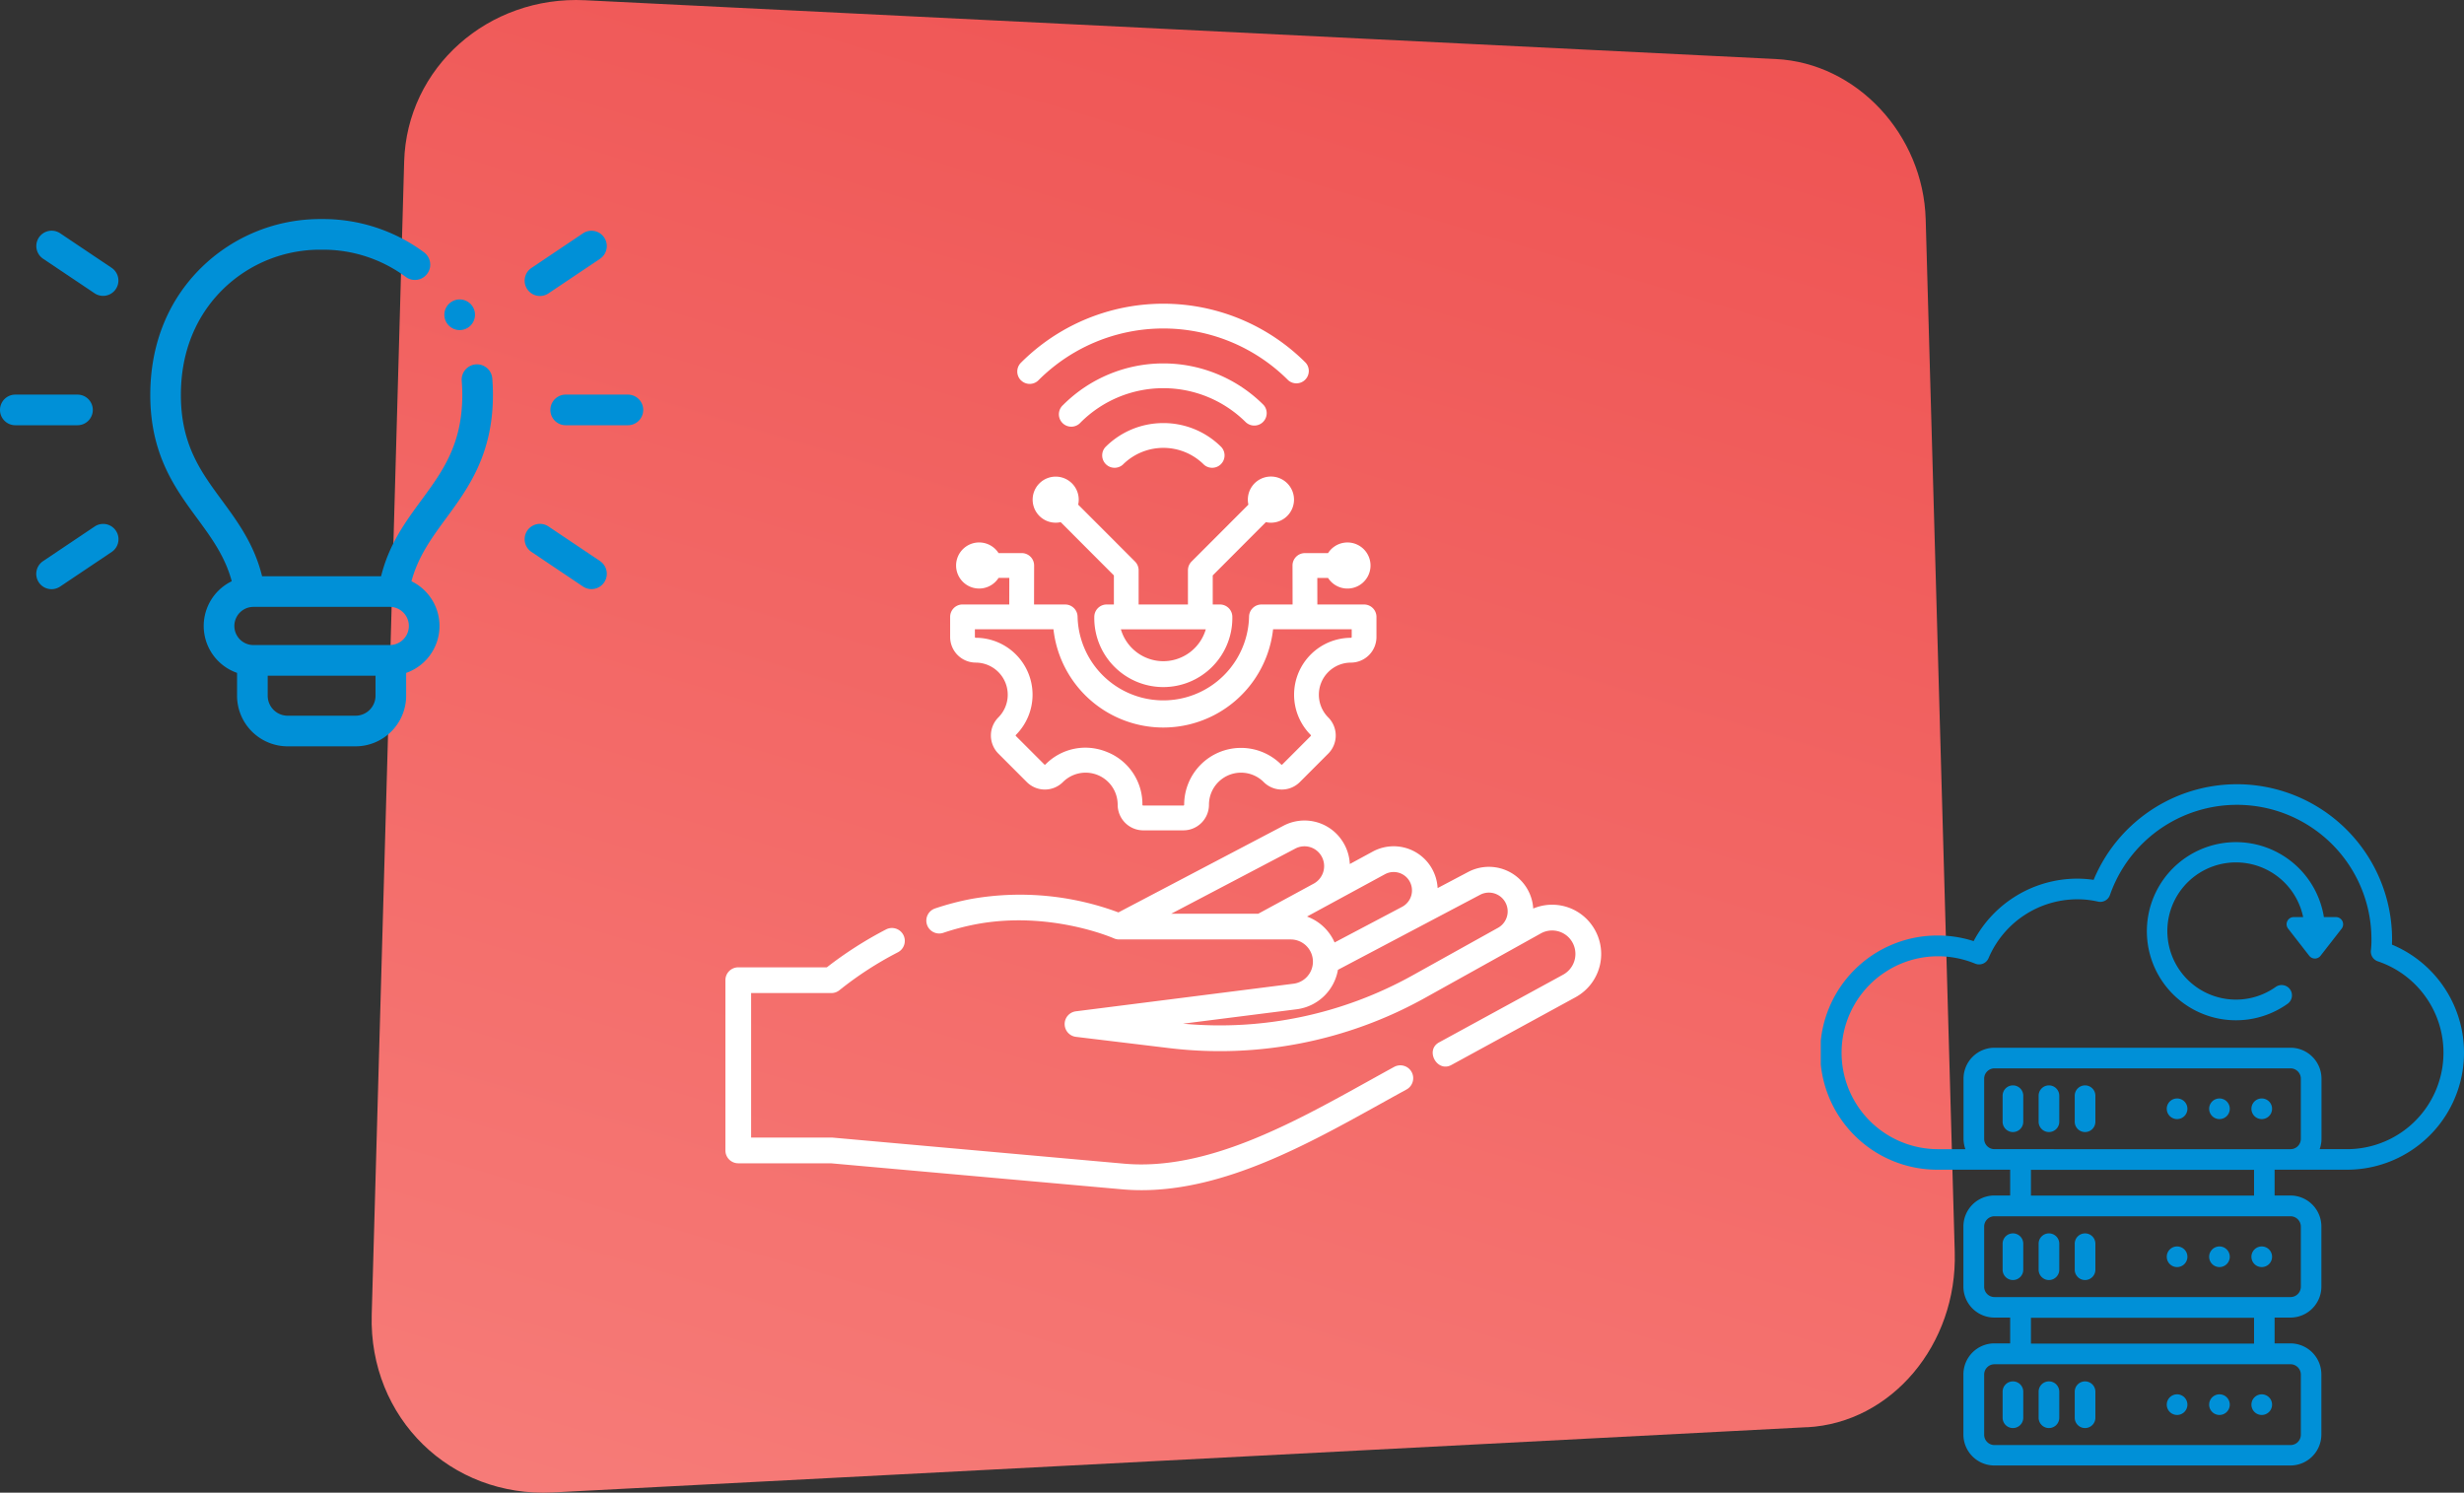 <svg id="illustration-projetsIT" xmlns="http://www.w3.org/2000/svg" xmlns:xlink="http://www.w3.org/1999/xlink" width="689.531" height="417.767" viewBox="0 0 689.531 417.767">
  <rect x="0" y="0" width="689.531" height="417.767" fill="#333333" stroke="none"/>
  <defs>
    <linearGradient id="linear-gradient" x1="0.143" y1="1.646" x2="1.217" y2="-1.77" gradientUnits="objectBoundingBox">
      <stop offset="0" stop-color="#fa908b"/>
      <stop offset="1" stop-color="#e31519"/>
    </linearGradient>
    <clipPath id="clip-path">
      <rect id="Rectangle_1784" data-name="Rectangle 1784" width="180" height="147.572" fill="none"/>
    </clipPath>
    <clipPath id="clip-path-2">
      <rect id="Rectangle_1783" data-name="Rectangle 1783" width="180" height="190.664" fill="none"/>
    </clipPath>
    <clipPath id="clip-path-3">
      <rect id="Rectangle_1722" data-name="Rectangle 1722" width="245.083" height="248.1" fill="#fff"/>
    </clipPath>
  </defs>
  <path id="Tracé_2191" data-name="Tracé 2191" d="M744.591,983.082,393.659,1001.34c-28.655,1.491-51.522-20.853-50.708-49.721L352.031,628.9c.736-26.371,23.563-46.527,50.651-45.19l333.236,16.457c22.6,1.123,41.241,21.143,41.9,44.881l8.132,289.091c.716,25.751-17.658,47.727-41.338,48.966Z" transform="translate(-238.93 -583.644)" fill="url(#linear-gradient)"/>
  <g id="Groupe_2173" data-name="Groupe 2173" transform="translate(0 61.312)">
    <g id="Groupe_2172" data-name="Groupe 2172" transform="translate(0 0)" clip-path="url(#clip-path)">
      <path id="Tracé_2664" data-name="Tracé 2664" d="M43.648,101.366a13.908,13.908,0,0,0,1.486,25.649V133.4A14.183,14.183,0,0,0,59.3,147.572H78.283A14.191,14.191,0,0,0,92.456,133.4v-6.382a13.907,13.907,0,0,0,1.484-25.649c1.878-6.97,5.682-12.162,9.683-17.608,6.154-8.376,13.13-17.872,13.116-34.6,0-1.493-.063-3.025-.184-4.554a4.286,4.286,0,1,0-8.546.68c.1,1.3.157,2.608.157,3.879.012,13.913-5.557,21.492-11.452,29.516-4.474,6.089-9.078,12.366-11.273,21.287h-33.3c-2.194-8.921-6.8-15.2-11.275-21.285-5.9-8.023-11.468-15.6-11.45-29.516.018-14.836,6.375-24.205,11.7-29.453A38.82,38.82,0,0,1,68.733,8.574h.123a38.806,38.806,0,0,1,23.5,7.628,4.287,4.287,0,0,0,5.1-6.894A47.472,47.472,0,0,0,68.793,0,47.489,47.489,0,0,0,35.113,13.61C25.8,22.779,20.869,35.072,20.851,49.158c-.022,16.73,6.956,26.226,13.114,34.6C37.967,89.206,41.773,94.4,43.648,101.366ZM83.886,133.4a5.61,5.61,0,0,1-5.6,5.6H59.3a5.6,5.6,0,0,1-5.591-5.6v-5.6H83.886ZM49.723,108.54H87.867a5.342,5.342,0,1,1,0,10.684H49.723a5.342,5.342,0,1,1,0-10.684Z" transform="translate(21.204 -0.001)" fill="#0090d7"/>
      <path id="Tracé_2665" data-name="Tracé 2665" d="M65.942,11.154a4.285,4.285,0,0,0-4.286,4.286v.024a4.286,4.286,0,1,0,4.286-4.31" transform="translate(62.699 11.342)" fill="#0090d7"/>
      <path id="Tracé_2666" data-name="Tracé 2666" d="M98.058,24.359H80.65a4.286,4.286,0,0,0,0,8.572H98.058a4.286,4.286,0,1,0,0-8.572" transform="translate(77.656 24.771)" fill="#0090d7"/>
      <path id="Tracé_2667" data-name="Tracé 2667" d="M77.082,19.882a4.263,4.263,0,0,0,2.384-.728L93.909,9.461a4.286,4.286,0,0,0-4.776-7.118l-14.443,9.7a4.286,4.286,0,0,0,2.392,7.844Z" transform="translate(74.024 1.642)" fill="#0090d7"/>
      <path id="Tracé_2668" data-name="Tracé 2668" d="M93.911,52.717,79.468,43.024a4.285,4.285,0,1,0-4.776,7.116l14.443,9.7a4.286,4.286,0,0,0,4.776-7.118" transform="translate(74.024 43.011)" fill="#0090d7"/>
      <path id="Tracé_2669" data-name="Tracé 2669" d="M4.286,32.931h17.4a4.286,4.286,0,0,0,0-8.572H4.286a4.286,4.286,0,0,0,0,8.572" transform="translate(0 24.771)" fill="#0090d7"/>
      <path id="Tracé_2670" data-name="Tracé 2670" d="M6.939,9.461l14.443,9.693a4.286,4.286,0,0,0,4.778-7.116l-14.445-9.7A4.286,4.286,0,0,0,6.939,9.461Z" transform="translate(5.127 1.643)" fill="#0090d7"/>
      <path id="Tracé_2671" data-name="Tracé 2671" d="M21.382,43.023,6.939,52.716a4.286,4.286,0,1,0,4.776,7.118l14.443-9.693a4.286,4.286,0,0,0-4.776-7.118Z" transform="translate(5.126 43.01)" fill="#0090d7"/>
    </g>
  </g>
  <g id="Groupe_2171" data-name="Groupe 2171" transform="translate(509.531 219.489)">
    <g id="Groupe_2170" data-name="Groupe 2170" transform="translate(0 0)" clip-path="url(#clip-path-2)">
      <path id="Tracé_2644" data-name="Tracé 2644" d="M159.844,44.891c0-.461.029-.951.029-1.506A43.419,43.419,0,0,0,76.357,26.763a32.3,32.3,0,0,0-4.578-.339A32.85,32.85,0,0,0,42.773,43.909a32.318,32.318,0,0,0-9.987-1.566,32.77,32.77,0,1,0,0,65.539H53V115.1H48.58a8.675,8.675,0,0,0-8.666,8.666v16.839a8.675,8.675,0,0,0,8.666,8.663H53v7.222H48.58a8.675,8.675,0,0,0-8.666,8.666V182a8.675,8.675,0,0,0,8.666,8.666H131.42A8.675,8.675,0,0,0,140.085,182V165.159a8.675,8.675,0,0,0-8.666-8.666H127v-7.222h4.424a8.673,8.673,0,0,0,8.666-8.663V123.77a8.675,8.675,0,0,0-8.666-8.666H127v-7.222h20.249a32.756,32.756,0,0,0,12.6-62.991M134.34,165.22v16.839a2.884,2.884,0,0,1-2.889,2.889H48.612a2.884,2.884,0,0,1-2.889-2.889V165.22a2.884,2.884,0,0,1,2.889-2.887h82.839a2.884,2.884,0,0,1,2.889,2.887m-13.09-8.663H58.812v-7.222H121.25ZM134.34,123.8v16.837a2.884,2.884,0,0,1-2.889,2.889H48.612a2.884,2.884,0,0,1-2.889-2.889V123.8a2.884,2.884,0,0,1,2.889-2.889h82.839a2.9,2.9,0,0,1,2.889,2.889m-13.09-8.666H58.812v-7.222H121.25Zm-72.639-13a2.884,2.884,0,0,1-2.889-2.889V82.409a2.884,2.884,0,0,1,2.889-2.887h82.839a2.884,2.884,0,0,1,2.889,2.887V99.248a2.884,2.884,0,0,1-2.889,2.889Zm98.664,0H139.6a8.329,8.329,0,0,0,.521-2.889V82.409a8.675,8.675,0,0,0-8.666-8.663H48.612a8.673,8.673,0,0,0-8.666,8.663V99.248a9.062,9.062,0,0,0,.521,2.889h-7.65a26.993,26.993,0,1,1,0-53.987A27.45,27.45,0,0,1,43.2,50.209a2.872,2.872,0,0,0,3.749-1.537A27.029,27.029,0,0,1,71.81,32.2a25.333,25.333,0,0,1,5.745.644,2.87,2.87,0,0,0,3.379-1.873A37.639,37.639,0,0,1,154.1,43.388a22.215,22.215,0,0,1-.154,3.1,2.887,2.887,0,0,0,1.936,3.072,26.994,26.994,0,0,1-8.6,52.575" transform="translate(0 0.001)" fill="#0090d7"/>
      <path id="Tracé_2645" data-name="Tracé 2645" d="M25.731,37.836a2.886,2.886,0,0,0-2.889,2.889v7.282a2.889,2.889,0,0,0,5.779,0V40.725a2.886,2.886,0,0,0-2.889-2.889" transform="translate(28.042 46.45)" fill="#0090d7"/>
      <path id="Tracé_2646" data-name="Tracé 2646" d="M30.255,37.836a2.886,2.886,0,0,0-2.889,2.889v7.282a2.889,2.889,0,0,0,5.778,0V40.725a2.886,2.886,0,0,0-2.889-2.889" transform="translate(33.596 46.45)" fill="#0090d7"/>
      <path id="Tracé_2647" data-name="Tracé 2647" d="M34.793,37.836A2.886,2.886,0,0,0,31.9,40.725v7.282a2.889,2.889,0,0,0,5.779,0V40.725a2.886,2.886,0,0,0-2.889-2.889" transform="translate(39.167 46.45)" fill="#0090d7"/>
      <path id="Tracé_2648" data-name="Tracé 2648" d="M56.987,39.478A2.888,2.888,0,1,1,54.1,42.367a2.89,2.89,0,0,1,2.889-2.889" transform="translate(66.413 48.465)" fill="#0090d7"/>
      <path id="Tracé_2649" data-name="Tracé 2649" d="M51.677,39.478a2.888,2.888,0,1,1-2.889,2.889,2.89,2.89,0,0,1,2.889-2.889" transform="translate(59.894 48.465)" fill="#0090d7"/>
      <path id="Tracé_2650" data-name="Tracé 2650" d="M46.353,39.478a2.888,2.888,0,1,1-2.889,2.889,2.89,2.89,0,0,1,2.889-2.889" transform="translate(53.358 48.465)" fill="#0090d7"/>
      <path id="Tracé_2651" data-name="Tracé 2651" d="M25.731,56.43a2.886,2.886,0,0,0-2.889,2.889V66.6a2.889,2.889,0,0,0,5.779,0V59.319a2.886,2.886,0,0,0-2.889-2.889" transform="translate(28.042 69.276)" fill="#0090d7"/>
      <path id="Tracé_2652" data-name="Tracé 2652" d="M30.255,56.43a2.886,2.886,0,0,0-2.889,2.889V66.6a2.889,2.889,0,0,0,5.778,0V59.319a2.886,2.886,0,0,0-2.889-2.889" transform="translate(33.596 69.276)" fill="#0090d7"/>
      <path id="Tracé_2653" data-name="Tracé 2653" d="M34.793,56.43A2.886,2.886,0,0,0,31.9,59.319V66.6a2.889,2.889,0,0,0,5.779,0V59.319a2.886,2.886,0,0,0-2.889-2.889" transform="translate(39.167 69.276)" fill="#0090d7"/>
      <path id="Tracé_2654" data-name="Tracé 2654" d="M56.987,58.071A2.888,2.888,0,1,1,54.1,60.96a2.89,2.89,0,0,1,2.889-2.889" transform="translate(66.413 71.291)" fill="#0090d7"/>
      <path id="Tracé_2655" data-name="Tracé 2655" d="M51.677,58.071a2.888,2.888,0,1,1-2.889,2.889,2.89,2.89,0,0,1,2.889-2.889" transform="translate(59.894 71.291)" fill="#0090d7"/>
      <path id="Tracé_2656" data-name="Tracé 2656" d="M46.353,58.071a2.888,2.888,0,1,1-2.889,2.889,2.89,2.89,0,0,1,2.889-2.889" transform="translate(53.358 71.291)" fill="#0090d7"/>
      <path id="Tracé_2657" data-name="Tracé 2657" d="M25.731,75.024a2.886,2.886,0,0,0-2.889,2.889V85.2a2.889,2.889,0,0,0,5.779,0V77.913a2.886,2.886,0,0,0-2.889-2.889" transform="translate(28.042 92.103)" fill="#0090d7"/>
      <path id="Tracé_2658" data-name="Tracé 2658" d="M30.255,75.024a2.886,2.886,0,0,0-2.889,2.889V85.2a2.889,2.889,0,0,0,5.778,0V77.913a2.886,2.886,0,0,0-2.889-2.889" transform="translate(33.596 92.103)" fill="#0090d7"/>
      <path id="Tracé_2659" data-name="Tracé 2659" d="M34.793,75.024A2.886,2.886,0,0,0,31.9,77.913V85.2a2.889,2.889,0,0,0,5.779,0V77.913a2.886,2.886,0,0,0-2.889-2.889" transform="translate(39.167 92.103)" fill="#0090d7"/>
      <path id="Tracé_2660" data-name="Tracé 2660" d="M56.987,76.651A2.888,2.888,0,1,1,54.1,79.54a2.89,2.89,0,0,1,2.889-2.889" transform="translate(66.413 94.1)" fill="#0090d7"/>
      <path id="Tracé_2661" data-name="Tracé 2661" d="M51.677,76.651a2.888,2.888,0,1,1-2.889,2.889,2.89,2.89,0,0,1,2.889-2.889" transform="translate(59.894 94.1)" fill="#0090d7"/>
      <path id="Tracé_2662" data-name="Tracé 2662" d="M46.353,76.651a2.888,2.888,0,1,1-2.889,2.889,2.89,2.89,0,0,1,2.889-2.889" transform="translate(53.358 94.1)" fill="#0090d7"/>
      <path id="Tracé_2663" data-name="Tracé 2663" d="M93.93,28.306H90.551A24.928,24.928,0,1,0,80.38,52.581a2.886,2.886,0,1,0-3.35-4.7,19.2,19.2,0,1,1,7.714-19.574H82.1a2,2,0,0,0-1.566,3.226l5.93,7.621a2,2,0,0,0,3.134,0l5.93-7.621a2.015,2.015,0,0,0-1.6-3.226" transform="translate(50.242 8.874)" fill="#0090d7"/>
    </g>
  </g>
  <g id="icon-solutionIT-2" transform="translate(203 85)">
    <g id="Groupe_2071" data-name="Groupe 2071" clip-path="url(#clip-path-3)">
      <path id="Tracé_2385" data-name="Tracé 2385" d="M34.636,100.45a8.991,8.991,0,0,1,6.342,15.333,7.181,7.181,0,0,0,0,10.137l7.946,7.958a7.157,7.157,0,0,0,10.123,0,8.971,8.971,0,0,1,15.312,6.351,7.171,7.171,0,0,0,7.157,7.167H92.751a7.171,7.171,0,0,0,7.157-7.167,8.971,8.971,0,0,1,15.312-6.351,7.15,7.15,0,0,0,10.121,0l0,0,7.944-7.955a7.172,7.172,0,0,0,0-10.135l0,0a8.988,8.988,0,0,1,6.335-15.335,7.171,7.171,0,0,0,7.157-7.167V87.656a3.469,3.469,0,0,0-3.467-3.472H130.238l-.014-7.437h3.007a6.449,6.449,0,1,0,0-6.942h-6.477a3.469,3.469,0,0,0-3.467,3.47v.007l.021,10.905h-8.72a3.469,3.469,0,0,0-3.465,3.472,24,24,0,0,1-47.983,0,3.469,3.469,0,0,0-3.465-3.472H50.957l.021-10.905A3.469,3.469,0,0,0,47.517,69.8H41.028a6.449,6.449,0,1,0,0,6.942h3.007l-.014,7.437H30.946a3.469,3.469,0,0,0-3.467,3.472v5.627a7.171,7.171,0,0,0,7.157,7.167M34.4,91.117H56.39a30.92,30.92,0,0,0,61.461,0h22v2.157a.235.235,0,0,1-.233.234,15.936,15.936,0,0,0-11.244,27.182.229.229,0,0,1,0,.316l-7.946,7.958a.228.228,0,0,1-.316,0,15.908,15.908,0,0,0-27.144,11.26.235.235,0,0,1-.233.234H81.513a.235.235,0,0,1-.233-.234,15.676,15.676,0,0,0-9.8-14.717,16.12,16.12,0,0,0-6.186-1.254,15.678,15.678,0,0,0-11.144,4.7.221.221,0,0,1-.316,0L45.883,121a.229.229,0,0,1,0-.316A15.93,15.93,0,0,0,34.638,93.5a.235.235,0,0,1-.233-.234Zm81.433-29.979a6.46,6.46,0,1,0-4.893-4.9l-15.9,15.92a3.474,3.474,0,0,0-1.016,2.455v9.564h-13.8V74.613a3.474,3.474,0,0,0-1.016-2.455l-15.9-15.92a6.447,6.447,0,1,0-4.893,4.9L73.3,76.048v8.134H71.283a3.469,3.469,0,0,0-3.467,3.472,19.317,19.317,0,1,0,38.631.424v-.424a3.47,3.47,0,0,0-3.467-3.472h-2.019V76.048Zm-28.7,38.917a12.4,12.4,0,0,1-11.881-8.927H99.02a12.406,12.406,0,0,1-11.888,8.927M47.274,21.433a3.478,3.478,0,0,1,0-4.9,56.311,56.311,0,0,1,79.712,0l0,0a3.47,3.47,0,0,1-4.893,4.9,49.382,49.382,0,0,0-69.9-.007l-.007.007a3.462,3.462,0,0,1-4.893,0ZM110.289,33.25a32.714,32.714,0,0,0-46.312,0,3.469,3.469,0,1,1-4.893-4.9,39.642,39.642,0,0,1,56.117,0l0,0a3.47,3.47,0,0,1-4.893,4.9Zm-23.155.16A22.829,22.829,0,0,1,103.4,40.156a3.469,3.469,0,0,1-4.893,4.9,16.058,16.058,0,0,0-22.716,0,3.469,3.469,0,0,1-4.893-4.9,22.828,22.828,0,0,1,16.238-6.745Z" transform="translate(35.413 -0.001)" fill="#fff"/>
      <path id="Tracé_2386" data-name="Tracé 2386" d="M187.149,115.107c-2.435,1.329-4.9,2.7-7.4,4.087-21.152,11.744-45.127,25.055-68.17,23l-81.6-7.3c-.105-.009-.213-.014-.318-.014H7.193V94.441H29.655a3.59,3.59,0,0,0,2.323-.853,97.555,97.555,0,0,1,16.28-10.552,3.6,3.6,0,0,0-3.316-6.395,107.99,107.99,0,0,0-16.557,10.6H3.6a3.6,3.6,0,0,0-3.6,3.6v47.645a3.6,3.6,0,0,0,3.6,3.6h25.9l81.442,7.279q2.76.248,5.511.243c23.356,0,46.337-12.759,66.787-24.111,2.483-1.38,4.937-2.741,7.356-4.064a3.6,3.6,0,0,0-3.442-6.326Z" transform="translate(0 98.492)" fill="#fff"/>
      <path id="Tracé_2387" data-name="Tracé 2387" d="M210.642,92.164A13.66,13.66,0,0,0,194.4,87.745a12.432,12.432,0,0,0-18.2-10.24l-8.555,4.515a12.433,12.433,0,0,0-1.758-5.739,12.3,12.3,0,0,0-16.419-4.467l-6.395,3.472a12.8,12.8,0,0,0-2.46-6.965,12.622,12.622,0,0,0-16.142-3.736L78.318,88.829a78.914,78.914,0,0,0-41.076-3.789,76.267,76.267,0,0,0-10.215,2.675,3.6,3.6,0,0,0,2.28,6.832,69.376,69.376,0,0,1,9.251-2.425c20.64-3.848,38.3,3.883,38.476,3.96a3.588,3.588,0,0,0,1.474.316h48.049a6.219,6.219,0,0,1,.776,12.386l-60.9,7.724a3.6,3.6,0,0,0,.023,7.149l25.863,3.124a118.067,118.067,0,0,0,72.024-14.155l32.321-17.992A6.508,6.508,0,0,1,204.9,96.5a6.629,6.629,0,0,1-2.1,9.741l-34.679,18.925c-4.145,2.182-.59,8.627,3.445,6.326l34.679-18.925a13.795,13.795,0,0,0,4.394-20.405Zm-82.822-21.2a5.477,5.477,0,0,1,7,1.625,5.583,5.583,0,0,1-1.815,8.166l-15.547,8.439H93.11Zm3.273,19.025L152.9,78.146a5.12,5.12,0,0,1,6.834,1.863,5.194,5.194,0,0,1-2,7.245l-18.919,9.986A13.467,13.467,0,0,0,131.093,89.989Zm29.753,16.342A110.864,110.864,0,0,1,96.4,119.97l31.841-4.038a13.43,13.43,0,0,0,11.508-11.038l39.817-21.015a5.258,5.258,0,0,1,4.978,9.262Z" transform="translate(31.662 81.533)" fill="#fff"/>
    </g>
  </g>
</svg>
